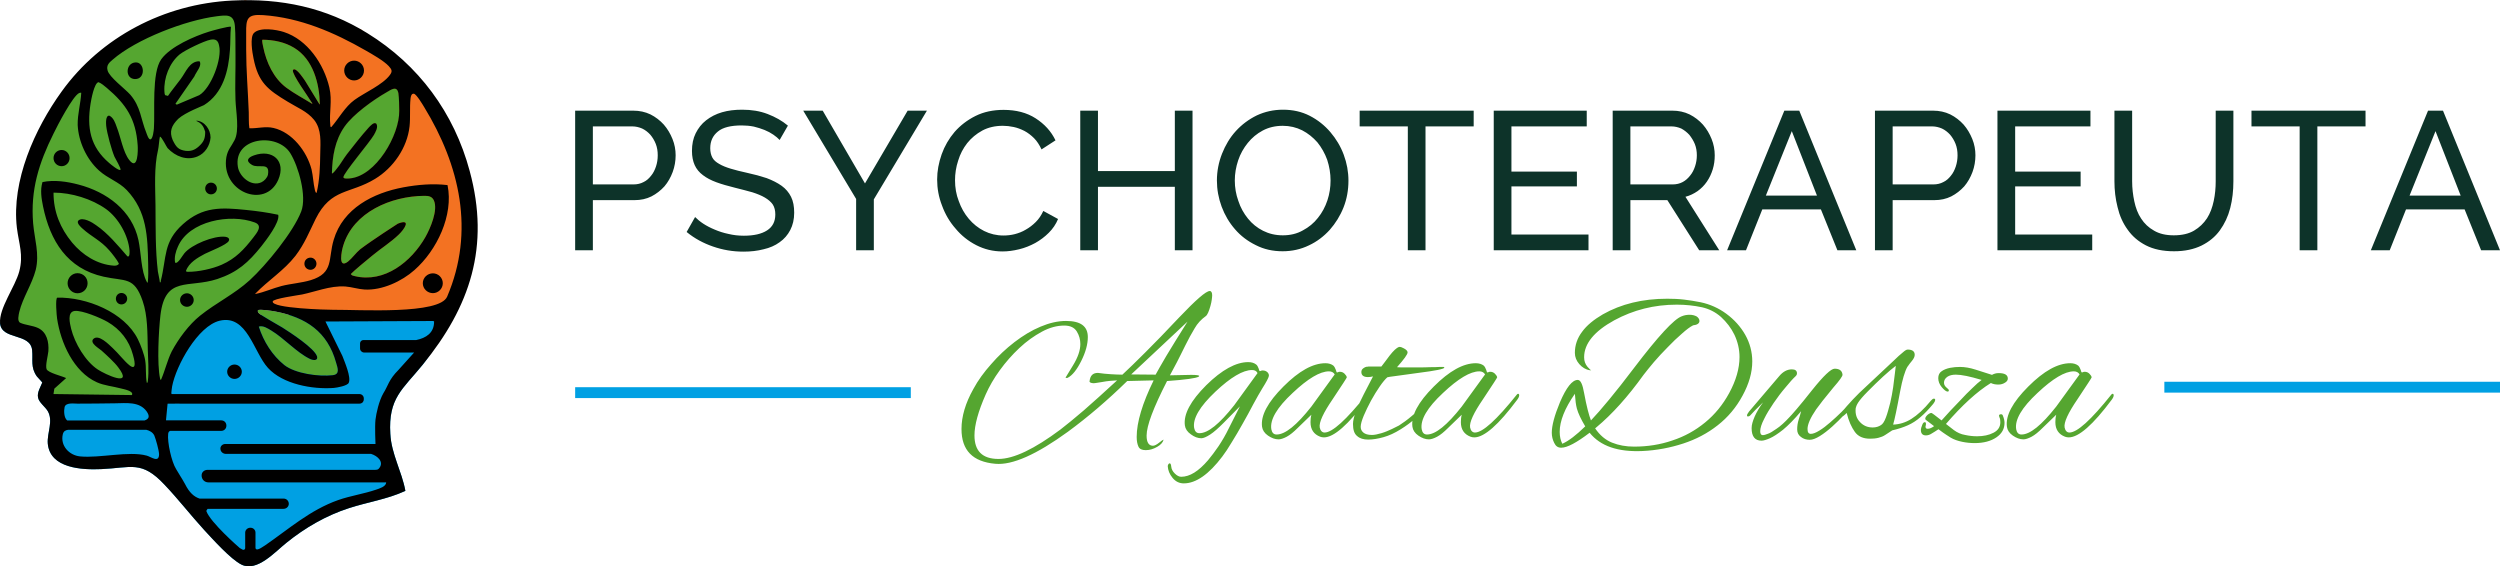 <?xml version="1.0" encoding="UTF-8"?>
<!DOCTYPE svg PUBLIC "-//W3C//DTD SVG 1.1//EN" "http://www.w3.org/Graphics/SVG/1.1/DTD/svg11.dtd">
<!-- Creator: CorelDRAW 2018 (64-Bit) -->
<svg xmlns="http://www.w3.org/2000/svg" xml:space="preserve" width="1655px" height="375px" version="1.1" style="shape-rendering:geometricPrecision; text-rendering:geometricPrecision; image-rendering:optimizeQuality; fill-rule:evenodd; clip-rule:evenodd"
viewBox="0 0 1516.49 343.41"
 xmlns:xlink="http://www.w3.org/1999/xlink">
 <defs>
  <style type="text/css">
   <![CDATA[
    .fil2 {fill:#00A0E3}
    .fil4 {fill:#55A630}
    .fil3 {fill:#F37222}
    .fil7 {fill:black;fill-rule:nonzero}
    .fil1 {fill:#00A0E3;fill-rule:nonzero}
    .fil6 {fill:#00A0E3;fill-rule:nonzero}
    .fil0 {fill:#0D3329;fill-rule:nonzero}
    .fil5 {fill:#55A630;fill-rule:nonzero}
   ]]>
  </style>
 </defs>
 <g id="Warstwa_x0020_1">
  <path class="fil0" d="M359.63 151.71l0 -30.41 25.28 0c3.7,0 7.16,-0.72 10.26,-2.27 2.98,-1.55 5.6,-3.58 7.87,-6.08 2.14,-2.51 3.81,-5.49 5.01,-8.71 1.19,-3.22 1.79,-6.68 1.79,-10.14 0,-3.33 -0.6,-6.67 -1.91,-9.89 -1.31,-3.22 -2.98,-6.09 -5.25,-8.71 -2.27,-2.51 -5.01,-4.65 -8.11,-6.2 -3.22,-1.55 -6.68,-2.27 -10.38,-2.27l-35.3 0 0 84.68 10.74 0zm0 -75.14l23.97 0c2.03,0 4.05,0.48 5.96,1.31 1.79,0.84 3.46,2.15 4.89,3.7 1.31,1.55 2.51,3.46 3.34,5.61 0.84,2.14 1.19,4.41 1.19,6.91 0,2.39 -0.35,4.66 -1.07,6.8 -0.72,2.15 -1.67,4.06 -2.98,5.61 -1.31,1.67 -2.75,2.98 -4.53,3.81 -1.79,0.96 -3.82,1.44 -6.09,1.44l-24.68 0 0 -35.19zm118.31 -0.47c-3.58,-2.99 -7.64,-5.25 -12.29,-7.04 -4.65,-1.79 -9.78,-2.62 -15.5,-2.62 -4.42,0 -8.47,0.47 -12.17,1.55 -3.69,1.07 -6.91,2.74 -9.66,4.89 -2.74,2.14 -4.77,4.77 -6.32,7.87 -1.55,3.1 -2.26,6.68 -2.26,10.73 0,3.34 0.59,6.2 1.66,8.59 1.08,2.38 2.75,4.41 5.01,6.08 2.15,1.67 4.89,3.1 8.11,4.29 3.22,1.2 7.04,2.27 11.33,3.34 3.94,0.96 7.4,1.91 10.5,2.75 2.98,0.95 5.61,2.02 7.63,3.22 2.03,1.19 3.7,2.62 4.77,4.17 1.08,1.67 1.55,3.7 1.55,6.08 0,4.3 -1.67,7.52 -5,9.66 -3.34,2.15 -8,3.22 -14.08,3.22 -3.22,0 -6.32,-0.35 -9.3,-1.07 -2.98,-0.6 -5.85,-1.55 -8.35,-2.62 -2.62,-1.08 -4.89,-2.27 -6.92,-3.58 -2.02,-1.31 -3.69,-2.74 -5.01,-4.06l-5.13 9.07c4.78,3.93 10.14,6.8 15.99,8.82 5.84,2.03 11.92,3.1 18.48,3.1 4.42,0 8.47,-0.47 12.17,-1.43 3.7,-0.83 7.03,-2.26 9.78,-4.29 2.74,-1.91 4.89,-4.41 6.44,-7.39 1.55,-2.99 2.38,-6.45 2.38,-10.5 0,-3.82 -0.59,-7.04 -1.91,-9.66 -1.31,-2.62 -3.22,-4.89 -5.72,-6.68 -2.5,-1.79 -5.61,-3.34 -9.06,-4.65 -3.58,-1.19 -7.52,-2.27 -11.93,-3.22 -3.82,-0.84 -7.16,-1.67 -9.9,-2.51 -2.74,-0.83 -5.13,-1.79 -6.92,-2.86 -1.91,-1.07 -3.34,-2.26 -4.17,-3.81 -0.84,-1.56 -1.31,-3.46 -1.31,-5.73 0,-4.29 1.55,-7.63 4.65,-10.14 2.98,-2.5 7.87,-3.69 14.43,-3.69 2.5,0 5.01,0.23 7.39,0.71 2.27,0.6 4.42,1.19 6.44,2.03 2.03,0.83 3.82,1.79 5.37,2.86 1.55,1.07 2.86,2.15 3.82,3.22l5.01 -8.7zm9.3 -9.07l32.08 53.55 0 31.13 10.74 0 0 -30.89 32.2 -53.79 -11.69 0 -25.88 44.13 -25.64 -44.13 -11.81 0zm84.2 57.61c1.91,5.24 4.65,9.9 8.23,13.95 3.46,4.17 7.63,7.51 12.52,10.02 4.89,2.5 10.14,3.81 15.98,3.81 3.22,0 6.56,-0.47 10.02,-1.31 3.46,-0.83 6.68,-2.14 9.78,-3.81 2.98,-1.67 5.73,-3.7 8.23,-6.21 2.39,-2.38 4.29,-5.12 5.61,-8.34l-8.95 -4.89c-1.19,2.62 -2.74,4.89 -4.53,6.68 -1.91,1.9 -3.94,3.45 -6.08,4.65 -2.15,1.31 -4.42,2.14 -6.68,2.74 -2.39,0.6 -4.65,0.83 -6.92,0.83 -4.17,0 -8.11,-0.95 -11.69,-2.74 -3.57,-1.79 -6.68,-4.29 -9.3,-7.39 -2.62,-3.1 -4.65,-6.68 -6.08,-10.74 -1.55,-3.93 -2.27,-8.23 -2.27,-12.64 0,-3.93 0.6,-7.99 1.91,-11.93 1.19,-3.93 2.98,-7.39 5.49,-10.61 2.5,-3.1 5.48,-5.61 9.18,-7.63 3.58,-1.91 7.75,-2.87 12.4,-2.87 2.15,0 4.3,0.24 6.56,0.72 2.27,0.48 4.42,1.31 6.56,2.39 2.03,1.07 4.06,2.62 5.85,4.41 1.78,1.79 3.22,4.05 4.53,6.8l8.47 -5.49c-2.63,-5.49 -6.68,-9.9 -12.05,-13.36 -5.37,-3.46 -11.93,-5.13 -19.44,-5.13 -6.32,0 -12.05,1.2 -17.06,3.7 -5,2.51 -9.18,5.73 -12.64,9.66 -3.46,4.06 -6.08,8.59 -7.87,13.6 -1.79,5.13 -2.74,10.14 -2.74,15.26 0,5.37 0.95,10.74 2.98,15.87zm141.21 -57.61l0 36.62 -46.63 0 0 -36.62 -10.74 0 0 84.68 10.74 0 0 -38.52 46.63 0 0 38.52 10.73 0 0 -84.68 -10.73 0zm81.34 81.7c4.89,-2.27 9.06,-5.49 12.64,-9.42 3.46,-3.94 6.32,-8.47 8.35,-13.6 2.03,-5.13 2.98,-10.61 2.98,-16.22 0,-5.37 -0.95,-10.62 -2.86,-15.74 -1.91,-5.13 -4.65,-9.66 -8.11,-13.72 -3.46,-4.05 -7.63,-7.39 -12.52,-9.9 -4.89,-2.5 -10.26,-3.69 -16.23,-3.69 -5.72,0 -10.97,1.19 -15.86,3.45 -4.89,2.39 -9.18,5.61 -12.76,9.55 -3.58,3.93 -6.32,8.58 -8.35,13.71 -2.02,5.13 -3.1,10.62 -3.1,16.22 0,5.37 0.96,10.73 2.86,15.86 1.91,5.13 4.66,9.78 8.11,13.72 3.46,4.05 7.76,7.27 12.65,9.66 4.89,2.5 10.25,3.7 16.22,3.7 5.72,0 11.09,-1.2 15.98,-3.58zm-42.94 -51.52c1.31,-3.94 3.34,-7.52 5.85,-10.62 2.5,-3.1 5.48,-5.6 9.06,-7.51 3.58,-1.91 7.63,-2.87 12.17,-2.87 4.29,0 8.22,0.96 11.8,2.75 3.46,1.79 6.56,4.29 9.19,7.27 2.5,3.1 4.53,6.68 5.96,10.62 1.31,4.05 2.03,8.23 2.03,12.52 0,4.05 -0.6,8.11 -1.91,12.05 -1.31,3.93 -3.22,7.51 -5.73,10.61 -2.5,3.22 -5.6,5.73 -9.18,7.63 -3.58,2.03 -7.63,2.98 -12.16,2.98 -4.42,0 -8.35,-0.95 -11.93,-2.74 -3.58,-1.79 -6.68,-4.29 -9.18,-7.39 -2.51,-3.1 -4.54,-6.68 -5.85,-10.74 -1.43,-3.93 -2.15,-8.11 -2.15,-12.4 0,-4.17 0.72,-8.23 2.03,-12.16zm142.88 -30.18l-69.17 0 0 9.54 29.22 0 0 75.14 10.73 0 0 -75.14 29.22 0 0 -9.54zm22.9 75.14l0 -29.22 39.71 0 0 -8.95 -39.71 0 0 -27.43 45.68 0 0 -9.54 -56.41 0 0 84.68 57.48 0 0 -9.54 -46.75 0zm72.16 9.54l0 -30.41 22.42 0 19.32 30.41 12.16 0 -20.51 -32.44c2.74,-0.72 5.13,-1.91 7.39,-3.46 2.15,-1.55 4.06,-3.46 5.61,-5.72 1.55,-2.27 2.74,-4.77 3.58,-7.52 0.83,-2.74 1.19,-5.48 1.19,-8.47 0,-3.33 -0.6,-6.67 -1.91,-9.89 -1.31,-3.22 -2.98,-6.09 -5.25,-8.71 -2.26,-2.51 -5.01,-4.65 -8.11,-6.2 -3.22,-1.55 -6.67,-2.27 -10.37,-2.27l-36.26 0 0 84.68 10.74 0zm0 -75.14l24.92 0c2.03,0 4.06,0.48 5.97,1.31 1.78,0.96 3.45,2.27 4.88,3.82 1.32,1.67 2.51,3.58 3.34,5.61 0.84,2.14 1.2,4.41 1.2,6.79 0,2.27 -0.36,4.54 -1.08,6.68 -0.71,2.15 -1.67,4.06 -2.98,5.61 -1.31,1.67 -2.74,2.98 -4.53,3.93 -1.79,0.96 -3.82,1.44 -6.08,1.44l-25.64 0 0 -35.19zm58.67 75.14l11.45 0 9.9 -24.81 35.54 0 10.02 24.81 11.45 0 -34.59 -84.68 -9.06 0 -34.71 84.68zm23.5 -33.16l15.74 -39.11 15.27 39.11 -31.01 0zm76.92 33.16l0 -30.41 25.29 0c3.7,0 7.15,-0.72 10.26,-2.27 2.98,-1.55 5.6,-3.58 7.87,-6.08 2.14,-2.51 3.81,-5.49 5.01,-8.71 1.19,-3.22 1.78,-6.68 1.78,-10.14 0,-3.33 -0.59,-6.67 -1.9,-9.89 -1.32,-3.22 -2.98,-6.09 -5.25,-8.71 -2.27,-2.51 -5.01,-4.65 -8.11,-6.2 -3.22,-1.55 -6.68,-2.27 -10.38,-2.27l-35.3 0 0 84.68 10.73 0zm0 -75.14l23.98 0c2.02,0 4.05,0.48 5.96,1.31 1.79,0.84 3.46,2.15 4.89,3.7 1.31,1.55 2.5,3.46 3.34,5.61 0.83,2.14 1.19,4.41 1.19,6.91 0,2.39 -0.36,4.66 -1.07,6.8 -0.72,2.15 -1.67,4.06 -2.98,5.61 -1.32,1.67 -2.75,2.98 -4.54,3.81 -1.78,0.96 -3.81,1.44 -6.08,1.44l-24.69 0 0 -35.19zm74.31 65.6l0 -29.22 39.71 0 0 -8.95 -39.71 0 0 -27.43 45.67 0 0 -9.54 -56.41 0 0 84.68 57.49 0 0 -9.54 -46.75 0zm84.2 -2.39c-3.22,-1.79 -5.85,-4.29 -7.76,-7.27 -2.02,-2.98 -3.34,-6.56 -4.17,-10.5 -0.83,-3.93 -1.31,-7.99 -1.31,-12.16l0 -42.82 -10.74 0 0 42.82c0,5.36 0.6,10.61 1.91,15.74 1.2,5.13 3.22,9.66 6.09,13.6 2.74,3.93 6.44,7.15 11.09,9.54 4.65,2.38 10.25,3.58 17.05,3.58 6.56,0 12.05,-1.2 16.7,-3.46 4.53,-2.27 8.23,-5.25 11.09,-9.19 2.86,-3.93 5.01,-8.46 6.32,-13.59 1.31,-5.13 1.91,-10.5 1.91,-16.22l0 -42.82 -10.73 0 0 42.82c0,4.05 -0.36,7.99 -1.2,11.92 -0.83,3.94 -2.14,7.52 -4.05,10.5 -2.03,3.1 -4.65,5.6 -7.87,7.51 -3.22,1.91 -7.4,2.86 -12.29,2.86 -4.89,0 -8.82,-0.95 -12.04,-2.86zm128.33 -72.75l-69.18 0 0 9.54 29.22 0 0 75.14 10.74 0 0 -75.14 29.22 0 0 -9.54zm3.22 84.68l11.45 0 9.89 -24.81 35.54 0 10.02 24.81 11.45 0 -34.58 -84.68 -9.07 0 -34.7 84.68zm23.49 -33.16l15.74 -39.11 15.27 39.11 -31.01 0z"/>
  <polygon class="fil1" points="348.89,241.37 552.49,241.37 552.49,234.77 348.89,234.77 "/>
  <path class="fil2" d="M0.04 196c0.96,10.35 18.38,5.68 19.46,16.3 0.6,6.03 -1.08,10.37 2.88,15.94 0.6,0.82 3.12,3.21 3.24,3.71 0,0.02 0,0.04 0,0.06 -1.08,2.73 -3.24,6.09 -2.52,9.07 0.48,2.88 4.44,5.69 5.88,8.2 3.49,6.03 -0.48,13.18 0,19.63 1.33,15.2 20.9,16.06 32.43,15.55 18.26,-0.78 24.39,-5.45 38.32,9.37 8.41,8.82 15.97,18.63 24.14,27.55 5.17,5.57 16.1,17.78 22.58,20.98 9.49,4.76 20.54,-7.88 27.39,-13.28 11.17,-9.03 24.02,-16.49 37.83,-20.94 11.17,-3.65 23.3,-5.41 34.11,-10.42 0,-0.02 0.12,-0.07 0.12,-0.13 -2.16,-11.76 -8.52,-22.39 -9.12,-34.51 -1.33,-21.76 7.44,-26.95 19.57,-41.87 11.13,-13.61 14.48,-31.15 4.33,-30.85 -53.38,1.56 -261.2,-1.48 -260.64,5.64z"/>
  <polygon class="fil3" points="219.16,17.81 263.97,66.44 287.59,126.78 270.07,191.99 195.26,190.9 144.89,183.19 188.75,126.05 185.3,102.06 170.63,82.09 146.45,79.37 148.22,0 "/>
  <polygon class="fil4" points="35.4,62.8 88.4,17.57 144.64,5.21 146.45,79.37 170.63,82.09 185.3,97.9 187.15,128.14 171.03,157.2 146.48,181.12 118.88,199.26 95.02,241.85 31.16,242.88 19.5,204.65 6.34,194.08 16.18,174.83 16.18,118.27 "/>
  <path class="fil5" d="M686.17 227.02l34.18 -32.04c-5.47,8.68 -9.74,15.62 -12.95,20.96 -3.2,5.48 -5.34,9.21 -6.41,11.22l-14.82 -0.14zm-38.31 34.72c12.01,-8.81 24.03,-19.1 35.91,-30.71l16.02 -0.4c-6.81,13.88 -10.28,25.37 -10.28,34.31 0,2.54 0.4,4.41 1.07,5.88 0.67,1.46 2.13,2.13 4.4,2.13 2.41,0 4.68,-0.67 6.95,-2 2.13,-1.2 3.47,-2.67 3.87,-4.27 0.13,0 0.27,0 0.13,-0.14 -0.13,-0.13 -0.13,0 -0.13,0.14 -0.4,0 -1.2,0.53 -2.67,1.73 -1.47,1.2 -2.81,1.87 -3.74,1.87 -2.54,0 -3.87,-2 -3.87,-6.14 0,-6.01 4.14,-16.96 12.41,-33.11 11.35,-0.8 17.76,-1.74 19.23,-2.67 0.13,-0.14 0.27,-0.27 0.27,-0.4 0,-0.4 -1.6,-0.67 -4.81,-0.67l-12.95 0.27c1.2,-2.27 2.67,-4.94 4.27,-8.01 1.47,-2.94 3.21,-6.28 5.08,-10.15 1.87,-3.74 3.73,-7.21 5.6,-10.28 1.74,-3.07 4.01,-5.47 6.81,-7.48 0.94,-0.66 1.87,-2.8 2.81,-6.14 0.4,-1.47 0.66,-2.67 0.8,-3.74 0.13,-1.07 0.26,-2 0.26,-2.67 0,-1.73 -0.53,-2.67 -1.46,-2.67 -2.27,0 -8.41,5.34 -18.7,16.16 -7.87,8.41 -14.68,15.35 -20.42,21.09 -5.74,5.74 -10.42,10.28 -13.89,13.49 -2.27,0 -4.54,-0.14 -6.94,-0.27 -2.54,-0.13 -5.07,-0.4 -7.88,-0.8 -3.07,0 -4.67,1.6 -5.07,4.94 -0.27,0.67 0.53,1.2 2.27,1.33 0.67,0 1.47,-0.13 2.27,-0.26 0.8,-0.14 1.6,-0.27 2.54,-0.4 2.13,-0.4 4,-0.67 5.6,-0.8 1.6,-0.14 2.94,-0.14 4.01,-0.27 -7.75,7.07 -14.42,13.22 -20.16,18.16 -5.74,4.94 -10.55,8.81 -14.15,11.61 -15.89,11.88 -28.44,17.89 -37.65,17.89 -9.75,0 -14.56,-4.8 -14.56,-14.28 0,-6.28 2.27,-14.56 6.81,-24.84 2.14,-4.8 4.94,-9.74 8.55,-14.68 3.6,-4.94 7.47,-9.35 11.88,-13.49 4.41,-4.14 8.94,-7.34 13.62,-9.88 4.67,-2.53 9.21,-3.74 13.62,-3.74 3.6,0 6.14,1.21 7.61,3.61 1.46,2.4 2.13,4.94 2.13,7.61 0,3.74 -1.47,8.14 -4.54,13.08l-4.4 7.21c0,0.14 0.13,0.27 0.4,0.27 0.4,0 0.66,0 0.93,-0.13 2.81,-1.47 5.48,-4.81 8.15,-10.15 2.67,-5.34 4,-10.15 4,-14.55 0,-6.55 -4.4,-9.75 -13.22,-9.75 -4.94,0 -10.14,1.2 -15.48,3.47 -5.48,2.27 -10.68,5.48 -15.76,9.35 -5.2,4 -9.88,8.41 -14.15,13.35 -4.41,4.94 -8.01,9.88 -10.81,15.09 -4.81,8.54 -7.21,16.68 -7.21,24.29 0,12.96 6.81,19.9 20.56,21.1 10.28,0.93 24.96,-5.61 44.06,-19.49zm93.59 15.08c1.73,-2.27 3.6,-5.07 5.74,-8.67 2.13,-3.48 4.4,-7.21 6.67,-11.35 2.27,-4.01 4.41,-7.88 6.41,-11.75 2,-3.74 3.87,-6.94 5.48,-9.62 2.53,-4 3.73,-6.4 3.87,-7.21 0.26,-0.8 0,-1.6 -0.67,-2.4 -0.8,-0.8 -1.74,-1.2 -2.94,-1.2 -0.4,0 -0.66,0 -0.93,0.13 -0.27,0.14 -0.54,0.27 -0.94,0.27 -0.13,0 -0.4,-0.53 -0.66,-1.6 -0.41,-1.07 -0.81,-1.87 -1.47,-2.4 -1.2,-0.94 -2.81,-1.47 -4.81,-1.47 -7.48,0 -16.02,4.67 -25.5,14.02 -9.48,9.47 -13.88,17.62 -12.95,24.43 0.27,2 1.47,3.87 3.6,5.34 2.14,1.6 4.28,2.4 6.41,2.4 1.2,0 3.07,-0.8 5.34,-2.27 2.27,-1.47 4.94,-3.87 8.01,-6.94l10.02 -10.15 -6.68 13.22c-2,4.14 -4.14,7.74 -6.27,10.95 -2.27,3.34 -4.41,6.14 -6.41,8.54 -5.74,6.68 -11.08,10.02 -16.29,10.02 -1.2,0 -2.54,-0.67 -3.87,-2.01 -1.34,-1.33 -2,-2.67 -2.14,-4.14 -0.13,-1.33 -0.4,-2 -0.93,-2 -0.54,0 -0.94,0.54 -1.2,1.6 0.13,2.54 1.06,4.94 2.93,7.21 1.87,2.27 4.14,3.34 6.81,3.34 7.35,0 15.22,-5.47 23.37,-16.29zm-17.09 -17.35c-0.94,-5.61 3.33,-12.95 12.95,-22.03 9.21,-8.68 16.69,-13.09 22.16,-13.09 1.74,0 2.8,0.67 3.34,1.87l-14.15 19.5c-8.95,11.34 -15.89,16.95 -21.1,16.95 -1.73,0 -2.8,-1.07 -3.2,-3.2zm56.17 5.34c2,-1.07 4.14,-2.81 6.67,-5.34l8.28 -8.01c-0.4,1.47 -0.53,3.07 -0.53,4.54 0,4.4 2,7.34 5.87,8.81 0.67,0.26 1.47,0.4 2.27,0.4 6.01,0 14.69,-7.61 26.04,-22.83 0.8,-1.07 1.2,-2 1.2,-2.67 0,-0.67 -0.27,-0.94 -0.67,-0.94 -0.27,0 -0.53,0.14 -0.8,0.54 -12.28,15.35 -20.7,22.96 -25.37,22.96 -1.47,0 -2.53,-1.07 -2.94,-3.07 -0.53,-3.07 2.14,-8.81 7.88,-17.22 5.74,-8.68 8.68,-13.09 8.55,-13.22 -0.14,-0.67 -0.54,-1.34 -1.34,-2.14 -0.8,-0.8 -1.73,-1.2 -2.8,-1.2 -0.4,0 -0.67,0 -0.94,0.14 -0.26,0.13 -0.53,0.26 -0.93,0.26 -0.14,0 -0.4,-0.53 -0.67,-1.6 -0.4,-1.07 -0.8,-1.87 -1.47,-2.54 -1.2,-0.93 -2.8,-1.46 -4.8,-1.46 -7.62,0 -16.03,4.67 -25.51,14.15 -9.47,9.48 -13.88,17.62 -12.95,24.43 0.27,2 1.47,3.87 3.61,5.34 2.14,1.47 4.27,2.27 6.41,2.27 1.2,0 2.93,-0.53 4.94,-1.6zm-9.35 -4.54c-0.93,-5.74 3.34,-13.09 12.95,-22.03 9.21,-8.68 16.56,-13.09 22.03,-13.09 1.6,0 2.81,0.67 3.47,1.87l-14.15 19.5c-8.94,11.34 -15.89,16.95 -21.09,16.95 -1.74,0 -2.81,-1.07 -3.21,-3.2zm68.09 4.8c3.34,-0.93 6.81,-2.53 10.42,-4.8 3.2,-2 6.14,-4.14 8.81,-6.54 2.53,-2.27 4.94,-4.81 7.07,-7.35 1.34,-1.6 2.01,-2.8 2.01,-3.47 0,-0.4 -0.14,-0.53 -0.4,-0.53 -0.4,0 -1.34,0.66 -2.54,1.87 -2.8,3.07 -5.47,5.74 -8.28,8.01 -2.8,2.4 -5.47,4.27 -7.74,5.74 -0.94,0.53 -2.27,1.2 -4.27,2.13 -2.01,0.94 -4.14,1.87 -6.41,2.54 -2.27,0.67 -4.14,1.07 -5.74,1.07 -2.41,0 -4.14,-0.54 -5.21,-1.47 -1.07,-0.93 -1.6,-2 -1.6,-3.47 0,-1.6 0.66,-3.87 1.87,-6.81 1.2,-2.8 2.67,-5.87 4.4,-9.08 1.74,-3.2 3.61,-6.14 5.34,-8.68 1.74,-2.53 3.34,-4.4 4.54,-5.47 0.27,-0.13 2,-0.4 5.21,-0.8 3.07,-0.4 7.61,-1.07 13.62,-1.87 10.54,-1.34 15.75,-2.4 15.75,-3.21 0,-0.13 -0.13,-0.26 -0.4,-0.4 -0.13,0 -1.07,0 -2.67,0 -1.6,0.14 -3.47,0.14 -5.61,0.14 -2.27,0.13 -4.27,0.13 -6.27,0.13 -2,0 -3.61,0 -4.67,0 -2.27,0 -4.14,0 -5.61,0 -1.47,0 -2.67,0 -3.47,-0.13 4.27,-4.81 6.41,-7.75 6.41,-8.95 0,-0.8 -0.67,-1.6 -2.14,-2.4 -1.2,-0.67 -2,-0.94 -2.67,-0.94l-0.4 0c-1.47,0.54 -3.34,2.27 -5.74,5.34 -1.74,2.28 -3.34,4.55 -4.94,6.55l-7.75 0c-0.4,0.13 -0.8,0.13 -1.2,0.13 -0.67,0.13 -1.33,0.4 -2,0.94 -0.8,0.53 -1.2,1.33 -1.2,2.27 0,2 1.33,3.07 4,3.07 0.94,0 1.87,-0.14 3.07,-0.41 -1.87,3.61 -3.73,7.21 -5.6,10.82 -1.87,3.6 -3.48,7.08 -4.68,10.15 -1.2,3.2 -1.87,5.87 -1.87,7.87 0,3.61 0.81,6.01 2.54,7.35 1.6,1.47 3.87,2.13 6.68,2.13 2.8,0 6.01,-0.53 9.34,-1.47zm32.47 -0.26c2,-1.07 4.13,-2.81 6.67,-5.34l8.28 -8.01c-0.4,1.47 -0.53,3.07 -0.53,4.54 0,4.4 2,7.34 5.87,8.81 0.67,0.26 1.47,0.4 2.27,0.4 6.01,0 14.69,-7.61 26.03,-22.83 0.81,-1.07 1.21,-2 1.21,-2.67 0,-0.67 -0.27,-0.94 -0.67,-0.94 -0.27,0 -0.54,0.14 -0.8,0.54 -12.29,15.35 -20.7,22.96 -25.37,22.96 -1.47,0 -2.54,-1.07 -2.94,-3.07 -0.53,-3.07 2.14,-8.81 7.88,-17.22 5.74,-8.68 8.68,-13.09 8.54,-13.22 -0.13,-0.67 -0.53,-1.34 -1.33,-2.14 -0.8,-0.8 -1.74,-1.2 -2.8,-1.2 -0.41,0 -0.67,0 -0.94,0.14 -0.27,0.13 -0.53,0.26 -0.93,0.26 -0.14,0 -0.4,-0.53 -0.67,-1.6 -0.4,-1.07 -0.8,-1.87 -1.47,-2.54 -1.2,-0.93 -2.8,-1.46 -4.81,-1.46 -7.61,0 -16.02,4.67 -25.5,14.15 -9.48,9.48 -13.88,17.62 -12.95,24.43 0.27,2 1.47,3.87 3.61,5.34 2.13,1.47 4.27,2.27 6.41,2.27 1.2,0 2.93,-0.53 4.94,-1.6zm-9.35 -4.54c-0.93,-5.74 3.34,-13.09 12.95,-22.03 9.21,-8.68 16.56,-13.09 22.03,-13.09 1.6,0 2.8,0.67 3.47,1.87l-14.15 19.5c-8.95,11.34 -15.89,16.95 -21.1,16.95 -1.73,0 -2.8,-1.07 -3.2,-3.2zm158.61 8.68c7.74,-2.54 14.69,-6.15 20.96,-11.09 6.14,-4.8 11.22,-10.81 15.09,-18.02 3.87,-7.08 5.87,-14.02 5.87,-20.69 0,-5.74 -1.47,-11.22 -4.27,-16.16 -2.8,-4.94 -6.67,-9.21 -11.35,-12.68 -4.67,-3.47 -10.01,-5.88 -15.75,-7.08 -3.34,-0.67 -6.68,-1.2 -10.01,-1.6 -3.34,-0.4 -6.81,-0.53 -10.15,-0.53 -15.09,0 -28.04,3.2 -39.12,9.48 -5.47,3.2 -9.75,6.67 -12.55,10.54 -2.94,3.87 -4.41,8.15 -4.41,12.82 0,2.54 0.94,4.81 2.67,6.81 1.74,2 3.88,3.34 6.41,3.74l0.8 0c-0.4,-0.14 -1.2,-0.94 -2.27,-2.14 -1.33,-1.6 -2,-3.47 -2,-5.74 0,-8.28 6.14,-15.75 18.29,-22.43 11.62,-6.28 24.17,-9.48 37.92,-9.48 5.34,0 10.41,0.54 15.35,1.6 4.14,0.94 8.01,2.81 11.49,5.88 3.33,3.07 6.14,6.67 8.14,10.81 2,4.27 3.07,8.81 3.07,13.49 0,6.94 -2.14,14.28 -6.28,21.89 -3.87,7.08 -8.67,12.95 -14.55,17.76 -6.01,4.94 -12.55,8.54 -19.89,10.95 -7.34,2.53 -15.09,3.74 -23.23,3.74 -4.94,0 -9.35,-0.81 -13.35,-2.41 -4.01,-1.6 -7.48,-4.54 -10.28,-8.68l0.8 -0.66c9.48,-7.88 19.09,-18.56 28.57,-31.78 1.6,-2.14 3.74,-4.67 6.27,-7.74 2.54,-2.94 5.34,-6.01 8.42,-9.08 2.93,-3.07 5.74,-5.74 8.54,-8.15 2.67,-2.4 4.94,-4.13 6.81,-5.07 2.54,-0.27 3.87,-1.2 3.87,-2.67 0,-0.93 -0.53,-1.87 -1.6,-2.67 -1.2,-0.67 -2.67,-1.07 -4.41,-1.07 -1.6,0 -3.2,0.27 -4.8,0.94 -4.68,1.73 -14.29,12.15 -28.71,31.1 -5.74,7.61 -10.81,14.02 -15.22,19.36 -4.4,5.34 -8.14,9.62 -11.08,12.69 -1.2,-3.07 -2.67,-8.55 -4.14,-16.56 -0.93,-5.34 -2.14,-8.01 -3.87,-8.01 -3.34,0 -6.94,4.54 -10.82,13.62 -3.33,8.01 -4.93,14.15 -4.93,18.42 0,2.27 0.53,4.28 1.46,6.14 0.94,2.01 2.27,2.94 4.28,2.94 3.6,0 9.34,-3.07 17.22,-9.08 6.54,8.15 17.22,11.75 32.04,11.09 8.68,-0.4 16.96,-2.01 24.7,-4.54zm-74.9 -7.08c0,-6.54 3.07,-14.29 9.21,-23.1 0.27,4.01 0.67,6.95 1.21,8.95 0.8,2.93 2.53,6.54 5.07,10.81 -5.47,5.34 -10.01,8.81 -13.89,10.55 -1.06,-2 -1.6,-4.41 -1.6,-7.21zm127.51 3.87c2.13,-0.93 4.8,-2.67 8.01,-5.2 3.07,-2.54 6.8,-6.28 10.94,-11.22 -0.4,1.47 -0.8,3.07 -1.47,5.07 -0.66,2.01 -0.93,4.01 -0.93,6.01 0,2 0.8,3.47 2.27,4.54 1.47,1.2 3.34,1.74 5.34,1.74 1.74,0 3.74,-0.8 6.14,-2.27 2.41,-1.47 4.94,-3.47 7.48,-5.74 2.54,-2.27 4.94,-4.68 7.21,-7.08 2.27,-2.27 4,-4.27 5.47,-5.87 0.4,-0.41 0.67,-0.81 0.8,-1.21 0.14,-0.4 0.14,-0.66 0.14,-0.8 0,-0.53 -0.27,-0.8 -0.8,-0.8 -0.54,0 -1.07,0.27 -1.61,0.94 -1.6,1.87 -3.47,3.87 -5.6,6 -2.27,2.27 -4.54,4.28 -6.81,6.28 -2.27,2 -4.54,3.74 -6.55,4.94 -2.13,1.33 -3.87,2 -5.2,2 -1.34,0 -2.01,-0.93 -2.01,-2.94 0,-2.8 1.74,-6.8 5.21,-11.88 1.87,-2.67 5.34,-7.07 10.42,-13.22 3.87,-4.4 5.74,-7.07 5.6,-7.87 -0.26,-2.41 -1.87,-3.61 -4.8,-3.61 -2.14,0 -6.68,4.27 -13.62,12.95 -3.87,4.94 -7.08,8.81 -9.35,11.48 -2.27,2.67 -3.74,4.28 -4.27,4.81 -3.07,3.34 -5.74,5.74 -8.01,7.21 -2.27,1.6 -4,2.67 -5.34,3.07 -1.34,0.54 -2.27,0.8 -2.94,0.8 -1.07,0 -1.6,-0.8 -1.6,-2.4 0,-1.87 0.8,-4.41 2.4,-7.48 1.47,-3.07 3.48,-6.27 5.74,-9.61 2.27,-3.34 4.68,-6.54 7.21,-9.48 2.41,-2.94 4.41,-5.21 6.14,-6.81 0.54,-0.53 0.81,-1.07 0.81,-1.73 0,-1.61 -1.07,-2.41 -3.07,-2.41 -2.81,0 -5.34,1.34 -7.61,4.01l-18.43 21.63c-0.8,1.06 -1.2,1.87 -1.2,2.27 0,0.4 0.13,0.66 0.53,0.66 0.54,0 0.94,-0.13 1.34,-0.53 2,-2.27 4.67,-4.94 7.88,-8.01 -2.27,3.07 -3.88,5.87 -5.08,8.54 -1.2,2.81 -1.87,5.08 -1.87,7.08 0,5.07 2.01,7.61 6.01,7.61 1.2,0 2.94,-0.53 5.08,-1.47zm65.82 -0.27c1.6,-0.4 2.93,-0.93 4.13,-1.73l4.28 -2.8c3.6,-0.81 6.81,-1.87 9.48,-3.08 2.67,-1.2 5.2,-2.8 7.61,-4.93 2.4,-2.01 4.94,-4.68 7.74,-8.02 0.27,-0.4 0.53,-0.8 0.8,-1.2 0.27,-0.4 0.4,-0.93 0.4,-1.33 0,-0.4 -0.27,-0.67 -0.8,-0.67 -0.4,0 -0.67,0.13 -1.07,0.53 -0.4,0.4 -0.67,0.67 -0.8,0.8 -4.14,5.08 -8.14,8.68 -11.75,10.95 -3.6,2.27 -7.34,3.34 -11.08,3.47 0.4,-1.46 1.07,-4 1.74,-7.34 0.66,-3.34 1.6,-7.74 2.53,-12.95 1.34,-7.08 2.81,-12.02 4.41,-14.82 0.13,-0.13 0.4,-0.4 0.8,-1.07 0.4,-0.53 0.93,-1.33 1.87,-2.4 1.2,-1.47 1.74,-2.67 1.74,-3.74 0,-2.13 -1.47,-3.2 -4.28,-3.2 -0.66,0 -1.6,0.53 -2.93,1.73 -1.47,1.2 -3.34,2.81 -5.61,5.08l-16.82 15.75c-5.48,4.94 -10.42,10.28 -14.96,15.75 -0.4,0.4 -0.66,0.94 -0.66,1.47 0,0.67 0.26,1.07 0.66,1.07 0.67,0 1.74,-0.8 3.34,-2.4 1.2,4.94 2.94,8.68 4.94,11.48 2,2.8 5.07,4.14 9.21,4.14 1.74,0 3.47,-0.13 5.08,-0.54zm-11.09 -9.47c-2.13,-2.14 -3.07,-4.94 -2.67,-8.55 0.14,-0.67 0.54,-1.87 1.47,-3.34 0.94,-1.47 2.81,-3.73 5.88,-6.81 3.07,-3.07 6.14,-6.14 9.21,-8.94 3.07,-2.8 5.74,-5.07 7.74,-6.54l-0.53 4.54c-0.4,2.8 -0.67,5.6 -1.07,8.54 -0.4,3.07 -1.07,6.14 -1.73,9.21 -0.94,3.61 -1.74,6.68 -2.68,9.08 -0.93,2.54 -2,4.01 -2.93,4.54 -1.34,0.94 -3.07,1.47 -5.08,1.47 -3.07,0 -5.6,-1.07 -7.61,-3.2zm82.65 9.21c3.34,-2.27 4.94,-5.21 4.94,-8.81 0,-1.47 -0.4,-2.94 -1.07,-4.54 -0.13,-0.4 -0.53,-0.67 -0.94,-0.67 -0.93,0 -1.33,0.27 -1.33,0.93 0,0.14 0.13,0.4 0.27,0.94 0.4,0.8 0.53,1.73 0.53,2.94 0,2.8 -1.33,4.94 -4.14,6.4 -2.8,1.47 -6.14,2.14 -10.01,2.14 -2.4,0 -4.81,-0.27 -7.21,-0.8 -2.54,-0.4 -4.81,-1.47 -6.81,-2.94l-4.81 -3.74c9.75,-11.34 18.83,-19.62 27.24,-24.83 1.33,0.67 2.8,0.94 4.54,0.94 1.6,0 2.94,-0.41 4.14,-1.21 1.07,-0.66 1.6,-1.47 1.6,-2.4 0,-2.27 -1.87,-3.34 -5.61,-3.34 -1.47,0 -2.8,0.4 -4,1.07 -3.34,-1.07 -6.68,-2.14 -10.02,-3.2 -3.33,-1.07 -6.54,-1.61 -9.34,-1.61 -2,0 -4.01,0.14 -6.01,0.54 -2,0.4 -3.74,1.07 -5.07,2 -1.47,0.94 -2.14,2.4 -2.14,4.27 0,1.87 0.67,3.74 2.14,5.48 1.47,1.73 2.67,2.67 3.6,2.67 0.4,0 0.67,-0.27 0.67,-0.8 0,-0.4 -0.4,-0.8 -1.07,-1.34 -1.2,-0.93 -1.87,-2 -1.87,-3.2 0,-1.47 0.67,-2.67 2,-3.61 1.34,-0.93 3.07,-1.33 5.21,-1.33 3.34,0 8.55,1.06 15.62,3.2 -1.6,1.2 -3.47,2.81 -5.6,4.94 -2.27,2.14 -4.81,4.67 -7.62,7.74 -3.87,3.88 -7.47,7.88 -11.08,11.89 -3.87,-3.07 -5.87,-4.54 -6.14,-4.54 -0.67,0 -1.47,0.4 -2.4,1.2 -0.94,0.93 -1.34,1.6 -1.34,2.27 0,0.27 0.14,0.53 0.27,0.67l5.07 3.87c-1.47,1.07 -2.67,1.6 -3.87,1.6 -0.93,0 -1.33,-0.4 -1.33,-1.33 0,-0.14 0,-0.27 0.13,-0.4 0,-0.14 0,-0.14 0,-0.27 0.13,-0.27 0.13,-0.67 0.13,-1.07 0,-0.67 -0.26,-0.93 -0.66,-0.93 -0.67,0 -1.21,0.53 -1.61,1.73 -0.53,1.2 -0.8,2.27 -0.8,2.94 0,2.27 1.07,3.34 3.07,3.34 1.21,0 2.41,-0.4 3.61,-1.21 1.2,-0.66 2.54,-1.6 4,-2.53 1.87,1.47 3.48,2.53 4.68,3.34 1.2,0.8 2,1.33 2.67,1.73 2,1.2 4.4,2 6.94,2.54 2.54,0.53 5.07,0.8 7.61,0.8 5.47,0 9.88,-1.2 13.22,-3.47zm21.36 -0.4c2,-1.07 4.14,-2.81 6.67,-5.34l8.28 -8.01c-0.4,1.47 -0.53,3.07 -0.53,4.54 0,4.4 2,7.34 5.87,8.81 0.67,0.26 1.47,0.4 2.27,0.4 6.01,0 14.69,-7.61 26.04,-22.83 0.8,-1.07 1.2,-2 1.2,-2.67 0,-0.67 -0.27,-0.94 -0.67,-0.94 -0.27,0 -0.53,0.14 -0.8,0.54 -12.28,15.35 -20.69,22.96 -25.37,22.96 -1.47,0 -2.53,-1.07 -2.93,-3.07 -0.54,-3.07 2.13,-8.81 7.87,-17.22 5.74,-8.68 8.68,-13.09 8.55,-13.22 -0.14,-0.67 -0.54,-1.34 -1.34,-2.14 -0.8,-0.8 -1.73,-1.2 -2.8,-1.2 -0.4,0 -0.67,0 -0.94,0.14 -0.26,0.13 -0.53,0.26 -0.93,0.26 -0.13,0 -0.4,-0.53 -0.67,-1.6 -0.4,-1.07 -0.8,-1.87 -1.47,-2.54 -1.2,-0.93 -2.8,-1.46 -4.8,-1.46 -7.61,0 -16.02,4.67 -25.5,14.15 -9.48,9.48 -13.89,17.62 -12.95,24.43 0.26,2 1.46,3.87 3.6,5.34 2.14,1.47 4.27,2.27 6.41,2.27 1.2,0 2.94,-0.53 4.94,-1.6zm-9.35 -4.54c-0.93,-5.74 3.34,-13.09 12.95,-22.03 9.22,-8.68 16.56,-13.09 22.03,-13.09 1.61,0 2.81,0.67 3.47,1.87l-14.15 19.5c-8.94,11.34 -15.89,16.95 -21.09,16.95 -1.74,0 -2.81,-1.07 -3.21,-3.2z"/>
  <polygon class="fil6" points="1312.89,238.06 1516.49,238.06 1516.49,231.47 1312.89,231.47 "/>
  <g id="_1844823226816">
   <path class="fil5" d="M241.7 56.64c0.36,2.84 0.48,7.47 0.48,10.41 0.24,14.74 -14.17,39.79 -30.15,41.09 -0.84,0.06 -3.72,0.36 -3.72,-0.76 0,-2.41 15.97,-21.17 18.5,-25.6 1.08,-2 2.64,-4.52 1.56,-6.77 0,-0.02 -0.12,-0.03 -0.12,-0.04 -1.32,-1.41 -3.73,1.4 -4.69,2.4 -3.96,4.36 -9.36,11.23 -13.09,16.03 -2.16,2.79 -3.84,6 -6.12,8.74 -0.24,0.34 -2.29,3.02 -2.89,2.96 -0.12,0 -0.12,-0.06 -0.12,-0.11 0.24,-10.15 1.8,-19.91 7.69,-28.33 5.29,-7.48 17.42,-16.18 25.46,-20.77 3.01,-1.78 6.37,-4.21 7.21,0.75z"/>
   <g>
    <polygon class="fil5" points="105.26,31.4 95.41,56.12 102.25,67.74 124.35,59.54 137.08,37.82 137.68,22.66 122.31,23.82 "/>
    <path class="fil5" d="M241.7 56.64c0.36,2.84 0.48,7.47 0.48,10.41 0.24,14.74 -14.17,39.79 -30.15,41.09 -0.84,0.06 -3.72,0.36 -3.72,-0.76 0,-2.41 15.97,-21.17 18.5,-25.6 1.08,-2 2.64,-4.52 1.56,-6.77 0,-0.02 -0.12,-0.03 -0.12,-0.04 -1.32,-1.41 -3.73,1.4 -4.69,2.4 -3.96,4.36 -9.36,11.23 -13.09,16.03 -2.16,2.79 -3.84,6 -6.12,8.74 -0.24,0.34 -2.29,3.02 -2.89,2.96 -0.12,0 -0.12,-0.06 -0.12,-0.11 0.24,-10.15 1.8,-19.91 7.69,-28.33 5.29,-7.48 17.42,-16.18 25.46,-20.77 3.01,-1.78 6.37,-4.21 7.21,0.75z"/>
    <path class="fil5" d="M188.85 61.72c0.24,0.33 0.6,0.6 0.6,0.99 0,0.1 -0.12,0.16 -0.24,0.11 -5.04,-3.18 -10.69,-6.11 -15.49,-9.68 -7.81,-5.81 -12.13,-15.34 -14.06,-24.68 -0.12,-0.78 -0.96,-3.95 -0.48,-4.44 0,-0.02 0,-0.03 0.12,-0.03 6.61,0.09 13.46,1.41 19.22,4.95 11.41,6.95 15.26,21.51 15.5,34.16 0,0.12 -0.12,0.17 -0.24,0.07l-8.77 -14.32c0,0 0,0 0,-0.01 -1.08,-1.51 -4.69,-7.04 -6.61,-6.86 -0.36,0.04 -0.6,0.17 -0.72,0.52 -0.72,2.35 9.49,16.25 11.17,19.22z"/>
    <path class="fil5" d="M241.34 135.56c0,0.01 -15.86,10.11 -22.82,15.53 -2.52,2.06 -4.93,5.5 -7.45,7.51 -6.24,4.77 -3.84,-6.67 -2.88,-9.69 6.13,-20.43 29.19,-30.08 49.12,-30.22 2.53,-0.02 4.69,0.22 5.89,2.78 2.64,5.91 -2.16,16.94 -5.16,22.26 -8.41,14.8 -24.75,28.03 -42.88,23.66 -0.96,-0.23 -1.81,-0.38 -2.29,-1.16 -0.12,-0.05 -0.12,-0.12 0,-0.16 1.2,-1.43 9.97,-8.74 12.98,-11.15 5.28,-4.39 11.17,-8.02 16.09,-12.78 3.24,-3.08 7.93,-9.88 -0.6,-6.58z"/>
    <path class="fil5" d="M54.93 62.81c0.36,-2.3 2.16,-12.5 4.8,-13.07 0,0 0,0 0,0 1.8,0.69 3.49,2.19 5.05,3.47 11.77,9.96 17.65,18.86 18.73,34.78 0.24,2.89 0.24,15.74 -5.04,9.05 -3.84,-4.8 -5.29,-14.23 -7.69,-20.14 -0.84,-2.43 -1.92,-5.61 -4.44,-6.83 0,-0.02 0,-0.02 0,-0.02 -2.4,-0.2 -2.04,4.72 -1.8,6.2 0.36,4.49 3.12,14.53 4.92,18.75 0.48,1.05 4.21,7.29 3.6,7.92 -0.84,0.79 -6,-3.42 -6.84,-4.16 -11.53,-9.83 -13.57,-21.36 -11.29,-35.95z"/>
    <path class="fil5" d="M50.12 138.61c5.41,4.93 10.93,7.08 16.22,13.23 1.2,1.25 5.04,6.21 5.52,7.48 0.12,0.28 0.36,0.52 0.12,0.82 -0.84,0.87 -1.92,0.98 -3,0.9 -10.09,-0.74 -18.98,-6.51 -25.22,-13.98 -7.21,-8.74 -11.29,-18.67 -11.29,-30.19 0,-0.06 0,-0.12 0.12,-0.12 10.69,0 23.06,3.74 31.83,10.03 7.44,5.41 13.45,15.95 14.17,25.21 0,0.65 0.24,4.21 -1.32,3.4 -5.65,-6.5 -11.77,-13.95 -18.98,-18.88 -2.04,-1.55 -8.29,-5.37 -10.81,-2.75 -1.2,1.42 1.56,3.92 2.64,4.85z"/>
    <path class="fil5" d="M136.6 143.52c-6.84,-0.78 -20.42,4.73 -24.74,10 -0.84,0.89 -4.08,6.76 -5.52,5.72 0,-0.03 -0.12,-0.05 -0.12,-0.08 -0.61,-3.05 0.36,-6.75 1.68,-9.59 6.72,-15.8 31.95,-20.22 46.6,-14.74 5.16,1.88 1.32,6.32 -0.84,9.15 -5.65,7.29 -10.69,12.75 -19.22,16.52 -5.64,2.48 -14.17,4.32 -20.42,4.28 -0.48,0 -0.84,0.04 -1.2,-0.43 0,-0.03 0,-0.07 0,-0.12 1.68,-4.93 7.09,-8.06 11.53,-10.4 3.01,-1.5 13.21,-5.42 14.42,-7.77 0.84,-1.66 -0.85,-2.37 -2.17,-2.54z"/>
    <path class="fil5" d="M192.33 216.13c-1.44,-4.91 -16.33,-14.57 -21.01,-17.53 -2.29,-1.47 -13.94,-7.82 -14.66,-9.06 -0.24,-0.44 -0.36,-0.82 -0.24,-1.35 0,-0.02 0,-0.04 0,-0.07 0.96,-0.92 9.25,0.47 10.81,0.78 18.38,3.53 31.47,12.23 36.64,30.93 0.96,3.34 2.52,7.12 -2.05,7.66 -8.28,0.98 -22.58,-0.9 -29.3,-6.12 -7.33,-5.87 -12.62,-14.28 -15.5,-23.25 0,-0.08 0,-0.15 0.12,-0.16 2.52,-0.7 5.17,1.1 7.33,2.37 7.93,4.76 15.49,13.41 23.54,17.3 1.68,0.82 5.05,1.35 4.32,-1.5z"/>
    <path class="fil5" d="M61.65 212.6c3.01,2.73 7.81,7.05 10.09,10.16 9.49,12.43 -7.92,4.22 -12.37,1.32 -7.56,-4.93 -14.05,-16.02 -16.21,-24.73 -0.72,-3.14 -2.64,-10.28 2.16,-10.83 4.44,-0.52 15.85,4.26 19.94,6.65 7.68,4.46 13.09,11.27 15.37,19.92 0.72,2.4 2.76,10.18 -2.04,6.45 -3.24,-2.58 -6.85,-7.39 -10.21,-10.48 -2.28,-2.1 -8.53,-8.69 -11.77,-5.55 -2.4,2.51 3.6,5.78 5.04,7.09z"/>
   </g>
  </g>
  <path class="fil7" d="M241.82 224.18c-6.13,6.1 -6.37,9.74 -9.25,14.22 -2.76,4.8 -4.32,12.19 -4.8,16.05 -0.48,4.24 0,14.77 0,14.77l-0.12 0 -91.05 0c-1.68,0 -3.12,1.44 -2.88,3.1 0.12,1.63 1.56,2.91 3.36,2.91l88.04 0c0,0 0,0 0,0 3.97,1.21 8.29,5.08 4.57,9.04 -0.84,0.89 -2.28,0.56 -3.48,0.65l-100.42 0c-1.92,0 -3.48,1.46 -3.48,3.24 -0.12,2.39 1.68,4.35 4.08,4.35l107.38 0c0.12,0 0.24,-0.01 0.36,-0.02 0.12,-0.02 0.12,0.04 0.12,0.12 -0.12,2.46 -4.08,3.61 -6.12,4.31 -7.33,2.53 -15.38,3.66 -22.94,6.3 -17.06,6.01 -29.91,17.52 -44.32,27.45 -4.21,2.91 -5.53,3.04 -5.89,1.7 0,-0.07 0,-0.13 0,-0.2l0 -4.53c0,-0.66 0,-1.35 0,-2.08l0 -2.57c0,-1.64 -1.32,-2.96 -3,-2.96l-0.24 0c-1.56,0 -3.01,1.32 -3.01,2.96l0 9.4c0,0.79 -0.84,1.29 -1.56,0.92l-1.8 -1.01c0,0 0,-0.02 0,-0.03 -0.84,-0.71 -17.65,-15.4 -20.18,-22.28 -0.12,-0.34 0.6,-1.19 0.72,-1.38 0,-0.03 0.12,-0.05 0.12,-0.05l45.89 0c1.68,0 3,-1.11 3.24,-2.66 0.24,-1.92 -1.2,-3.56 -3.12,-3.56l-50.93 0c-0.12,-0.02 -0.12,-0.02 -0.12,-0.02 -3.24,-1.08 -6.13,-3.54 -8.77,-8.84 -2.04,-3.74 -3.48,-5.64 -5.4,-9.05 -2.77,-4.38 -5.41,-16.36 -4.81,-21.36 0.12,-1.03 0.48,-1.5 1.2,-1.8 0,-0.01 0.12,-0.01 0.12,-0.01l30.87 0c1.8,0 3.12,-1.38 3.12,-3.09l0 -0.19c0,-1.71 -1.32,-3.09 -3.12,-3.09l-33.39 0c0,0 -0.12,-0.05 -0.12,-0.12l0.96 -9.9c0,-0.04 0,-0.09 0.12,-0.09l6.85 -0.06c0.12,0.02 0.24,0.03 0.36,0.03l109.06 0c0.84,0 1.56,-0.36 2.04,-0.91l0 0c0.12,-0.01 0.24,-0.13 0.12,-0.2l0 0c0.36,-0.44 0.48,-0.95 0.48,-1.5l0 -0.6c0,-1.45 -1.2,-2.61 -2.64,-2.61l-2.4 0c0,-0.01 0,-0.01 0,-0.01l-111.47 0c-0.24,-0.23 -0.24,-0.33 -0.24,-0.7 0,-0.82 0.36,-2.99 0.48,-3.98 2.41,-12.64 15.62,-36.61 28.83,-39.8 16.7,-3.95 20.54,19.01 29.31,28.63 9.01,9.9 27.02,13.1 39.87,12.15 1.93,-0.15 8.41,-1.3 9.13,-3.15 1.56,-3.37 -2.52,-12.72 -3.84,-16.21 0,-0.02 0,-0.02 0,-0.02l-10.21 -20.76c-0.12,-0.08 0,-0.17 0,-0.17l65.22 -0.3c0,0 0,0 0,0l0.6 0.25c0,0.02 0,0.06 0,0.11 0,6.94 -4.92,9.94 -10.81,11.19l-32.07 0c-1.08,0 -2.04,0.9 -2.04,2.02l0 3.1c0,1.37 1.2,2.47 2.52,2.47l30.27 0 0 0 -9.37 10.41c0,0.01 0,0.02 0,0.02zm-120.71 -187c0,0 -0.12,-0.12 -0.24,-0.12 -5.89,-0.01 -8.05,6.46 -11.29,10.82 -2.4,3.28 -5.41,6.84 -7.69,10.19 0,0.02 -1.32,-0.39 -1.44,-0.38 -0.6,0.21 -0.72,-1.97 -0.72,-2.3 -0.48,-8.15 3,-17.27 9.25,-22.49 3.36,-2.65 14.77,-8.16 18.74,-8.93 3.12,-0.58 4.56,0.5 5.16,3.48 2.04,7.93 -4.8,25.9 -12.01,30.18 0,0 0,0 0,0l-13.57 5.74c-0.12,0.05 -0.96,-0.49 -0.84,-0.58l11.41 -16.48c0,0 0,-0.01 0,-0.01 1.2,-2.92 4.8,-6.56 3.24,-9.12zm15.49 106.34c-6.84,-0.78 -20.42,4.73 -24.74,10 -0.84,0.89 -4.08,6.76 -5.52,5.72 0,-0.03 -0.12,-0.05 -0.12,-0.08 -0.61,-3.05 0.36,-6.75 1.68,-9.59 6.72,-15.8 31.95,-20.22 46.6,-14.74 5.16,1.88 1.32,6.32 -0.84,9.15 -5.65,7.29 -10.69,12.75 -19.22,16.52 -5.64,2.48 -14.17,4.32 -20.42,4.28 -0.48,0 -0.84,0.04 -1.2,-0.43 0,-0.03 0,-0.07 0,-0.12 1.68,-4.93 7.09,-8.06 11.53,-10.4 3.01,-1.5 13.21,-5.42 14.42,-7.77 0.84,-1.66 -0.85,-2.37 -2.17,-2.54zm-38.91 86.69c0,0.05 -0.12,0.08 -0.12,0.07 -0.36,-0.09 -0.48,-0.43 -0.48,-0.78 -1.92,-8.89 -0.84,-29.05 0.24,-38.44 2.88,-24.09 16.93,-16.15 34.47,-21.9 12.25,-4.09 18.86,-10.02 26.78,-19.94 2.77,-3.52 11.29,-14.5 10.21,-18.97 0,-0.04 -0.12,-0.08 -0.12,-0.09 -6.36,-1.37 -12.73,-2.24 -19.21,-2.9 -15.26,-1.57 -26.43,-2.14 -38.44,8.58 -12.13,10.8 -9.85,20.06 -13.45,34.27 0,0.31 0,0.99 -0.36,1.1 -0.12,0.01 -0.12,-0.02 -0.24,-0.1 -0.24,-2.19 -0.84,-4.34 -1.2,-6.54 -1.57,-12.95 -1.33,-27.19 -1.45,-40.29 -0.12,-10.46 -0.96,-22.82 1.57,-33.56 0.36,-1.17 0.72,-6.55 1.08,-7.81 0,-0.05 0,-0.09 0.12,-0.09 0.96,0.01 3.96,6.28 4.56,6.91 4.81,5.13 11.65,7.7 18.02,5.13 4.8,-1.93 7.69,-6.73 8.05,-11.53 0,-0.02 0,-0.02 0,-0.02 0,-4.61 -3.37,-9.82 -8.41,-10.23 -0.12,-0.01 -0.24,0.17 -0.12,0.23 3,1.28 4.32,3.18 5.28,6.48l0 0c0,4.03 -0.72,6.09 -3.96,8.99 -2.52,2.25 -4.81,2.93 -7.93,2.61 -4.44,-0.64 -5.76,-2.35 -7.81,-6.51 -2.16,-5.13 -0.84,-8.75 3.37,-12.92 4.2,-3.84 14.89,-7.86 15.61,-8.31 11.53,-7.17 14.9,-20.74 15.74,-33.51 0.36,-4.62 0.12,-9.36 0.6,-13.92 0,-0.05 0,-0.11 0,-0.12 -1.32,-0.4 -11.65,2.46 -13.22,2.97 -8.88,2.76 -23.42,8.98 -29.06,16.79 -5.89,8.24 -3.73,31.46 -4.45,41.98 -0.12,1.28 -0.6,6.19 -2.04,6.58 -1.2,0.29 -2.16,-2.96 -2.52,-3.89 -3.48,-8.54 -3.36,-15.65 -9.73,-23.16 -3.24,-3.64 -12.85,-10.75 -13.81,-14.76 -0.84,-3.03 0.84,-4.65 3,-6.46 14.41,-12.57 44.32,-24.01 63.18,-26.38 5.88,-0.74 10.45,-1.49 11.05,5.91 0.48,5.49 0.24,11.96 0.36,17.52 0.12,9.12 -0.36,18.3 0,27.41 0.24,6.79 2.52,18.56 -0.6,24.35 -1.92,3.85 -3.97,5.38 -4.93,10.2 -3.6,20.97 23.55,31.91 31.47,13.81 4.93,-11.43 -3.48,-18.83 -14.77,-14.82 -3.72,1.3 -5.17,3.41 -1.2,5.75 4.08,2.44 11.05,-2.11 9.73,5.91 -0.36,1.86 -2.28,3.88 -3.97,4.65 -6.12,2.85 -13.33,-3.3 -14.29,-9.38 -2.88,-17.99 23.9,-21.08 31.83,-8.23 5.04,8.17 10.09,26.17 6.61,35.29 -4.81,12.5 -21.26,32.57 -31.23,41.7 -9.37,8.53 -20.42,13.75 -30.15,21.56 -6.73,5.39 -13.09,13.99 -17.18,21.66 -2.64,5.29 -4.08,11.7 -6.48,17.15zm-8.65 46.08c-10.81,-2.99 -28.59,1.65 -40.48,0.46 -6.6,-0.66 -12.13,-6.52 -10.45,-13.46 0.48,-1.85 1.56,-2.42 3.13,-2.67l47.56 0c1.92,0.49 3.84,1.48 4.8,3.44 0.97,2.35 2.77,8.79 2.89,11.32 0,5.56 -4.81,1.65 -7.45,0.91zm-0.12 -26.89c2.16,3.11 1.44,4.64 -1.2,5.54l-46.96 0c-2.05,-1.63 -2.05,-6.04 -1.57,-8.11 0.73,-2.87 5.53,-2.09 7.81,-2.08 7.57,0.03 15.26,-0.13 22.94,-0.21 6.49,-0.06 14.54,-1.24 18.98,4.86zm-27.27 -36.8c3.01,2.73 7.81,7.05 10.09,10.16 9.49,12.43 -7.92,4.22 -12.37,1.32 -7.56,-4.93 -14.05,-16.02 -16.21,-24.73 -0.72,-3.14 -2.64,-10.28 2.16,-10.83 4.44,-0.52 15.85,4.26 19.94,6.65 7.68,4.46 13.09,11.27 15.37,19.92 0.72,2.4 2.76,10.18 -2.04,6.45 -3.24,-2.58 -6.85,-7.39 -10.21,-10.48 -2.28,-2.1 -8.53,-8.69 -11.77,-5.55 -2.4,2.51 3.6,5.78 5.04,7.09zm-11.53 -73.99c5.41,4.93 10.93,7.08 16.22,13.21 1.2,1.27 5.04,6.23 5.52,7.5 0.12,0.28 0.36,0.52 0.12,0.82 -0.84,0.87 -1.92,0.98 -3,0.9 -10.09,-0.72 -18.98,-6.51 -25.22,-13.98 -7.21,-8.74 -11.29,-18.67 -11.29,-30.19 0,-0.06 0,-0.12 0.12,-0.12 10.69,0 23.06,3.74 31.83,10.03 7.44,5.42 13.45,15.95 14.17,25.21 0,0.66 0.24,4.21 -1.32,3.4 -5.65,-6.5 -11.77,-13.95 -18.98,-18.88 -2.04,-1.55 -8.29,-5.37 -10.81,-2.75 -1.2,1.42 1.56,3.92 2.64,4.85zm-17.53 100.31c0,0 -0.12,-0.06 -0.12,-0.15l0.48 -3.05c0,-0.02 0,-0.05 0,-0.06l7.08 -6.33c0,-0.05 0,-0.15 -0.11,-0.19 -2.41,-1.17 -10.7,-3.09 -11.66,-5.31 -0.84,-2.21 0.85,-8.25 1.09,-10.92 0.35,-5.52 -0.85,-11.49 -6.25,-14.05 -3.36,-1.56 -7.69,-1.75 -10.69,-3.11 -2.16,-0.9 -1.08,-4.82 -0.72,-6.61 2.04,-8.54 7.69,-16.75 9.97,-25.48 2.4,-9.77 -0.72,-18.59 -1.56,-28.29 -1.68,-20.34 3.48,-36.55 12.37,-54.42 2.16,-4.52 11.77,-23.08 15.61,-24.65 0.36,-0.14 0.72,-0.2 1.08,-0.17 0.12,0 0.12,0.06 0.12,0.12 -0.36,6.54 -2.28,12.77 -2.16,19.45 0.48,10.16 5.41,20.85 12.97,27.67 5.41,4.88 12.01,6.8 16.82,11.85 12.25,12.93 12.61,28.06 12.97,45.06 0.12,3.64 0.12,7.34 -0.24,10.94 -0.6,0.12 -0.48,-0.03 -0.6,-0.39 -3.48,-6.06 -3.48,-18.16 -5.04,-25.2 -3.85,-18.03 -19.22,-29.29 -36.4,-33.78 -6.84,-1.81 -14.77,-3 -21.86,-1.5 0,0.01 0,0.05 0,0.09 -1.44,4.7 -0.6,9.9 0.36,14.62 4.33,21.01 14.66,37.78 36.76,42.68 13.09,2.92 18.49,-0.29 23.66,14.7 3.12,9.01 2.88,19.73 3.12,29.24 0.12,6.41 0.84,13.22 0,19.62 0,0.24 -0.12,0.78 -0.48,0.84 0,0.01 -0.12,-0.02 -0.12,-0.09 -0.84,-4.46 -0.24,-9.07 -0.96,-13.52 -0.6,-3.72 -2.76,-9.47 -4.45,-12.86 -8.16,-16.43 -31.22,-25.61 -48.88,-25.23l0 0.01c-1.32,0.41 -0.36,11.08 -0.12,12.68 2.16,14.56 9.97,32.32 24.14,38.66 4.45,2.01 9.73,2.43 14.41,3.7 1.81,0.47 8.17,1.58 6.85,4 0,0.03 -0.12,0.05 -0.12,0.05l-47.32 -0.62zm22.34 -176.11c0.36,-2.3 2.16,-12.5 4.8,-13.07 0,0 0,0 0,0 1.8,0.69 3.49,2.19 5.05,3.47 11.77,9.96 17.65,18.86 18.73,34.78 0.24,2.89 0.24,15.74 -5.04,9.05 -3.84,-4.8 -5.29,-14.23 -7.69,-20.14 -0.84,-2.43 -1.92,-5.61 -4.44,-6.83 0,-0.02 0,-0.02 0,-0.02 -2.4,-0.2 -2.04,4.72 -1.92,6.2 0.48,4.51 3.24,14.53 5.04,18.75 0.48,1.05 4.21,7.29 3.6,7.92 -0.96,0.79 -6,-3.42 -6.84,-4.16 -11.53,-9.83 -13.57,-21.36 -11.29,-35.95zm133.92 -1.1c0.24,0.33 0.6,0.6 0.6,0.99 0,0.1 -0.12,0.16 -0.24,0.11 -5.04,-3.18 -10.69,-6.11 -15.49,-9.68 -7.81,-5.81 -12.13,-15.34 -14.06,-24.68 -0.12,-0.8 -0.96,-3.95 -0.48,-4.45 0,-0.02 0,-0.02 0.12,-0.02 6.61,0.08 13.46,1.4 19.22,4.96 11.41,6.94 15.26,21.5 15.5,34.15 0,0.12 -0.12,0.17 -0.24,0.06l-8.77 -14.31c0,0 0,0 0,0 -1.08,-1.52 -4.69,-7.04 -6.61,-6.87 -0.36,0.03 -0.6,0.17 -0.72,0.52 -0.72,2.36 9.49,16.25 11.17,19.22zm-29.19 -52.64c22.46,1.58 43,10.45 62.22,21.48 3.97,2.26 10.93,6.22 13.93,9.44 1.81,2.01 2.41,3.1 0.73,5.36 -4.33,5.97 -15.38,10.7 -21.5,15.16 -5.89,4.31 -9.37,11.11 -14.06,16.47 -0.12,0.04 -0.12,0.05 -0.24,0.02 -0.36,-0.28 -0.36,-0.57 -0.36,-1 -0.84,-7.89 1.32,-14.85 -0.6,-23.06 -3.36,-14.21 -13.21,-28.96 -27.62,-33.63 -4.45,-1.46 -14.54,-3.1 -18.14,0.62 -2.52,2.51 -0.96,11.96 -0.24,15.35 2.88,14.61 8.53,18.97 20.78,26.34 5.4,3.38 11.77,5.78 15.97,10.99 4.69,5.89 3.85,13.6 3.73,20.61 -0.12,7.87 -0.36,15.82 -2.17,23.53 -0.6,0.64 -0.96,-1.32 -1.08,-1.58 -0.96,-4.05 -1.08,-8.47 -2.04,-12.57 -2.88,-10.87 -11.65,-22.41 -23.06,-25.08 -5.04,-1.18 -9.61,0.39 -14.53,0.17 -0.12,-0.01 -0.12,-0.06 -0.12,-0.11 -0.48,-3.19 -0.24,-6.4 -0.36,-9.6 -0.48,-12.86 -1.57,-25.2 -1.57,-38.16 0,-3.27 0,-6.53 0,-9.82 -0.12,-8.8 0.61,-11.62 10.33,-10.93zm82.04 47.57c0.36,2.84 0.48,7.47 0.48,10.41 0.24,14.74 -14.17,39.79 -30.15,41.09 -0.84,0.06 -3.72,0.36 -3.72,-0.76 0,-2.41 15.97,-21.17 18.5,-25.6 1.08,-2 2.64,-4.52 1.56,-6.77 0,-0.02 -0.12,-0.03 -0.12,-0.04 -1.32,-1.41 -3.73,1.41 -4.69,2.4 -3.96,4.35 -9.36,11.23 -13.09,16.03 -2.16,2.79 -3.84,6 -6.12,8.74 -0.24,0.34 -2.29,3.02 -2.89,2.97 -0.12,-0.01 -0.12,-0.07 -0.12,-0.12 0.24,-10.15 1.8,-19.91 7.69,-28.33 5.29,-7.48 17.42,-16.18 25.46,-20.77 3.01,-1.78 6.37,-4.21 7.21,0.75zm-0.36 78.93c0,0 -15.73,10.1 -22.82,15.52 -2.52,2.06 -4.93,5.5 -7.45,7.51 -6.24,4.77 -3.84,-6.67 -2.88,-9.69 6.13,-20.43 29.19,-30.08 49.12,-30.22 2.53,-0.02 4.69,0.22 5.89,2.78 2.64,5.9 -2.16,16.94 -5.16,22.26 -8.41,14.8 -24.75,28.03 -42.88,23.66 -0.96,-0.21 -1.81,-0.38 -2.29,-1.16 -0.12,-0.05 -0.12,-0.12 0,-0.16 1.2,-1.43 9.97,-8.74 12.98,-11.15 5.28,-4.39 11.17,-8.02 16.09,-12.78 3.24,-3.08 7.93,-9.88 -0.6,-6.57zm-49.01 80.56c-1.44,-4.91 -16.33,-14.57 -21.01,-17.53 -2.29,-1.47 -13.94,-7.82 -14.66,-9.06 -0.24,-0.44 -0.36,-0.82 -0.24,-1.35 0,-0.02 0,-0.04 0,-0.07 0.96,-0.92 9.25,0.47 10.81,0.78 18.38,3.53 31.47,12.23 36.64,30.94 0.96,3.33 2.52,7.11 -2.05,7.65 -8.28,0.98 -22.58,-0.9 -29.3,-6.12 -7.33,-5.87 -12.62,-14.28 -15.5,-23.25 0,-0.08 0,-0.15 0.12,-0.16 2.52,-0.7 5.17,1.1 7.33,2.37 7.93,4.76 15.49,13.41 23.54,17.29 1.68,0.83 5.05,1.36 4.32,-1.49zm56.7 -156.42c0.12,-1.18 0.48,-3.2 2.04,-2.96 1.56,0.26 5.28,6.52 6.24,8.11 21.62,35.33 30.87,75.37 13.94,114.96 -4.57,10.99 -52.97,7.91 -69.19,7.99 -3.61,0.02 -37.42,-0.87 -36.63,-5.04 0.24,-1.77 15.37,-3.75 17.9,-4.26 3.98,-0.85 8.03,-2.1 12.11,-3.12 4.64,-1.17 9.34,-2.04 14.07,-1.71 3.84,0.29 7.81,1.63 11.65,1.84 10.57,0.62 22.58,-4.97 30.27,-11.83 13.57,-11.95 23.78,-33.23 20.06,-51.43 0,-0.05 -0.12,-0.08 -0.12,-0.1 -8.77,-1.04 -18.02,-0.25 -26.67,1.36 -18.25,3.4 -36.63,12.71 -42.28,31.85 -3.48,11.6 0.24,20.13 -13.93,24.46 -5.76,1.74 -12.01,2.08 -17.77,3.57 -5.29,1.37 -10.33,3.73 -15.74,4.81 -0.12,0.03 -0.24,-0.1 -0.12,-0.19 7.81,-8.08 17.3,-13.91 24.38,-22.96 5.53,-7.29 8.29,-14.37 12.25,-22.42 9.37,-18.72 20.78,-14.94 36.04,-24.25 11.05,-6.7 19.46,-18.83 20.9,-31.79 0.6,-5.55 0,-11.37 0.6,-16.89zm35.91 44c-9.49,-35.4 -30.99,-64.48 -62.1,-83.69 -25.22,-15.64 -52.37,-21.29 -82.15,-19.79 -40.96,2.06 -79.4,22.03 -103.3,55.19 -16.33,22.62 -30.51,54.21 -27.14,82.69 1.2,9.61 4.08,16.42 1.44,26.41 -2.52,9.48 -12.37,22.26 -11.65,31.48 0.96,10.35 18.38,5.68 19.46,16.3 0.6,6.03 -1.08,10.37 2.88,15.94 0.6,0.82 3.12,3.21 3.24,3.71 0,0.02 0,0.04 0,0.06 -1.08,2.73 -3.24,6.09 -2.52,9.07 0.48,2.88 4.44,5.69 5.88,8.2 3.49,6.03 -0.48,13.18 0,19.63 1.33,15.2 20.9,16.06 32.43,15.55 18.26,-0.78 24.39,-5.45 38.32,9.37 8.41,8.82 15.97,18.63 24.14,27.55 5.17,5.57 16.1,17.78 22.58,20.98 9.49,4.76 20.54,-7.88 27.39,-13.28 11.17,-9.03 24.02,-16.49 37.83,-20.94 11.17,-3.65 23.3,-5.41 34.11,-10.42 0,-0.02 0.12,-0.07 0.12,-0.13 -2.16,-11.76 -8.52,-22.39 -9.12,-34.51 -1.33,-21.76 7.44,-26.95 19.57,-41.87 28.95,-35.43 40.96,-71.86 28.59,-117.5z"/>
  <g id="_1844823172544">
   <path class="fil7" d="M82.19 37.76c5.65,-0.33 6.37,10.25 -0.36,10.1 -6.12,-0.15 -5.76,-9.77 0.36,-10.1z"/>
   <path class="fil7" d="M131.56 114.24c0,1.96 -1.56,3.56 -3.6,3.56 -1.93,0 -3.49,-1.6 -3.49,-3.56 0,-1.97 1.56,-3.56 3.49,-3.56 2.04,0 3.6,1.59 3.6,3.56z"/>
   <path class="fil7" d="M42.2 95.79c0,2.72 -2.17,4.92 -4.81,4.92 -2.76,0 -4.92,-2.2 -4.92,-4.92 0,-2.71 2.16,-4.91 4.92,-4.91 2.64,0 4.81,2.2 4.81,4.91z"/>
   <path class="fil7" d="M77.15 181.08c0,1.93 -1.56,3.48 -3.48,3.48 -1.93,0 -3.37,-1.55 -3.37,-3.48 0,-1.92 1.44,-3.47 3.37,-3.47 1.92,0 3.48,1.55 3.48,3.47z"/>
   <path class="fil7" d="M53.13 171.7c0,3.37 -2.65,6.1 -6.13,6.1 -3.24,0 -6,-2.73 -6,-6.1 0,-3.36 2.76,-6.09 6,-6.09 3.48,0 6.13,2.73 6.13,6.09z"/>
   <path class="fil7" d="M220.8 42.68c0,3.31 -2.76,6.02 -6.01,6.02 -3.24,0 -6,-2.71 -6,-6.02 0,-3.31 2.76,-6 6,-6 3.25,0 6.01,2.69 6.01,6z"/>
   <path class="fil7" d="M268.6 171.7c0,3.32 -2.76,6.02 -6,6.02 -3.36,0 -6.13,-2.7 -6.13,-6.02 0,-3.31 2.77,-6 6.13,-6 3.24,0 6,2.69 6,6z"/>
   <path class="fil7" d="M117.51 181.9c0,2.26 -1.93,4.1 -4.09,4.1 -2.28,0 -4.2,-1.84 -4.2,-4.1 0,-2.27 1.92,-4.1 4.2,-4.1 2.16,0 4.09,1.83 4.09,4.1z"/>
   <path class="fil7" d="M146.69 225.38c0,2.42 -2.04,4.37 -4.44,4.37 -2.4,0 -4.45,-1.95 -4.45,-4.37 0,-2.41 2.05,-4.36 4.45,-4.36 2.4,0 4.44,1.95 4.44,4.36z"/>
   <path class="fil7" d="M184.65 159.86c0,2.04 1.56,3.7 3.72,3.7 1.92,0 3.6,-1.66 3.6,-3.7 0,-2.04 -1.68,-3.69 -3.6,-3.69 -2.16,0 -3.72,1.65 -3.72,3.69z"/>
  </g>
 </g>
</svg>

